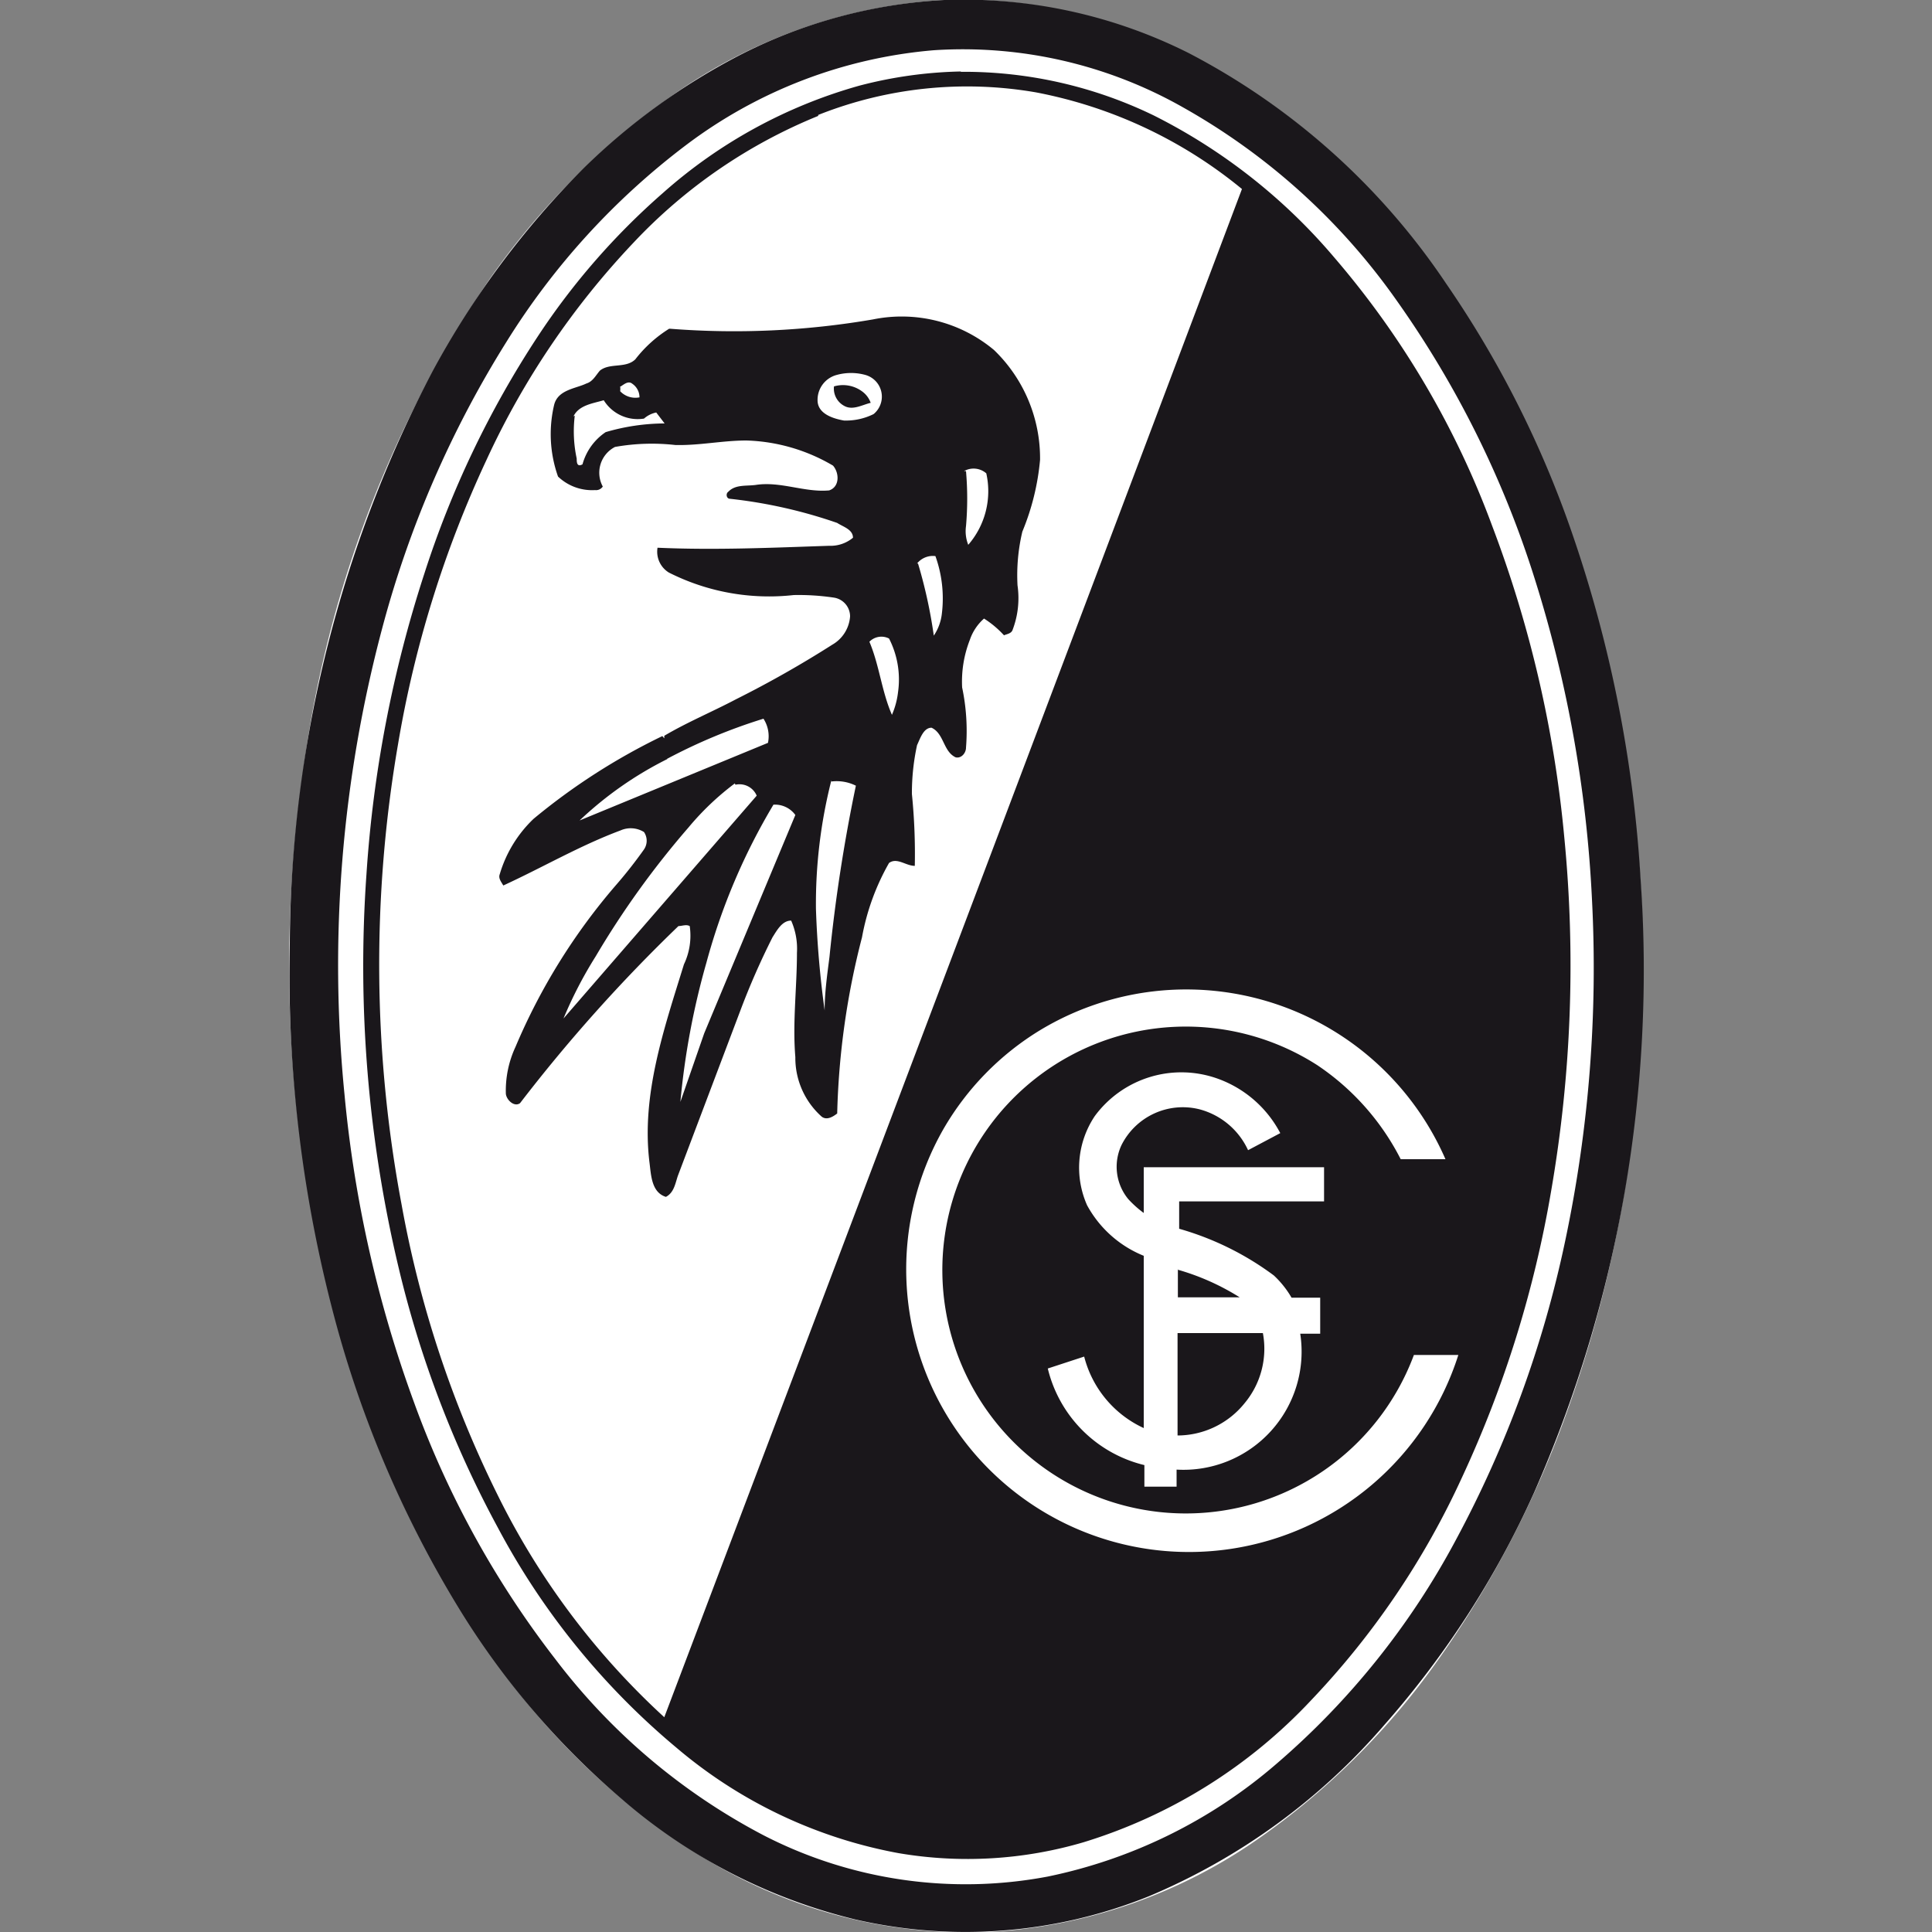 <?xml version="1.0" encoding="iso-8859-1"?>
<svg xmlns="http://www.w3.org/2000/svg" width="60" height="60" xmlns:v="https://vecta.io/nano"><rect width="100%" height="100%" fill="#808080" stroke="none"/><path d="M29.32,0a15.34,15.34,0,0,1,6,1,19.65,19.65,0,0,1,8.08,5.9,29.78,29.78,0,0,1,4.88,8.3,41.19,41.19,0,0,1,2.54,18.91,39.38,39.38,0,0,1-2.27,10.05,31.72,31.72,0,0,1-3.91,7.42,22.83,22.83,0,0,1-5.54,5.51A16.1,16.1,0,0,1,30.7,60a15.64,15.64,0,0,1-8.82-2.29,22,22,0,0,1-6.11-5.59,31.72,31.72,0,0,1-4.63-8.83A42,42,0,0,1,9.41,24a35.36,35.36,0,0,1,5.8-15.34,23.22,23.22,0,0,1,5.44-5.53A16.19,16.19,0,0,1,29.32,0Z" fill="#fff"/><g fill="#1a171b"><path d="M29.33 0a15.59 15.59 0 0 1 7.59 1.65 21.66 21.66 0 0 1 8 7.17 32 32 0 0 1 3.92 7.79 40.15 40.15 0 0 1 2.11 10.69 40.34 40.34 0 0 1-3.31 19.06 28.73 28.73 0 0 1-4.64 7.2 19.76 19.76 0 0 1-7.32 5.33 15.22 15.22 0 0 1-9.12.72 17.29 17.29 0 0 1-7.24-3.73 24.83 24.83 0 0 1-5.14-6.05 34.1 34.1 0 0 1-3.72-8.64A41.59 41.59 0 0 1 9 29.3a38.7 38.7 0 0 1 4.44-17.78 27.24 27.24 0 0 1 4.68-6.29 20.22 20.22 0 0 1 4.82-3.5A15.73 15.73 0 0 1 29.33 0M29 1.56a14.82 14.82 0 0 0-7.7 2.95 22.61 22.61 0 0 0-5.58 6.12 32.45 32.45 0 0 0-3.85 8.88A40.67 40.67 0 0 0 10.7 34a38 38 0 0 0 2.15 9.53 29.35 29.35 0 0 0 4.4 8A19.42 19.42 0 0 0 23.72 57a13.71 13.71 0 0 0 8.81 1.28 15.7 15.7 0 0 0 7.12-3.51 24.11 24.11 0 0 0 5.56-6.94 34.61 34.61 0 0 0 3.4-9.3 41 41 0 0 0 .83-10.6A39.38 39.38 0 0 0 47.67 18a31 31 0 0 0-4.29-8.66 20.22 20.22 0 0 0-6.63-6A13.86 13.86 0 0 0 29 1.56zm.84.67a13.5 13.5 0 0 1 6 1.36A17.81 17.81 0 0 1 41.44 8a27.23 27.23 0 0 1 4.9 8.33A36.78 36.78 0 0 1 48.58 26a41.06 41.06 0 0 1-.41 11 34.91 34.91 0 0 1-2.77 8.89 25.3 25.3 0 0 1-4.67 6.9 16.17 16.17 0 0 1-7.07 4.42 12.75 12.75 0 0 1-5.76.34 14.78 14.78 0 0 1-6.9-3.28 22.89 22.89 0 0 1-5.54-6.83 32.88 32.88 0 0 1-3.08-8.07 40.46 40.46 0 0 1-1-12.21 38.2 38.2 0 0 1 1.8-9.35 30.21 30.21 0 0 1 3.52-7.36A21.9 21.9 0 0 1 20.58 6a15.45 15.45 0 0 1 6.11-3.34 13.44 13.44 0 0 1 3.15-.44M25.41 3.6a16.26 16.26 0 0 0-5.73 3.93 25 25 0 0 0-4.57 6.75 34.24 34.24 0 0 0-2.75 8.84 40.31 40.31 0 0 0 .11 14.28 33.73 33.73 0 0 0 3 9.06 23.37 23.37 0 0 0 5.16 6.87Q29.62 29.6 38.57 5.87a14.28 14.28 0 0 0-6.39-3 12.52 12.52 0 0 0-6.77.7M32.29 32a8.68 8.68 0 0 0-3 3.08 8.78 8.78 0 1 0 16 7h-1.38a7.56 7.56 0 1 1-3-9A7.74 7.74 0 0 1 43.5 36h1.39a8.78 8.78 0 0 0-12.6-4M34 34.66a2.88 2.88 0 0 0-.24 2.77A3.49 3.49 0 0 0 35.52 39v5.35a3.36 3.36 0 0 1-1.85-2.22l-1.13.37a4.07 4.07 0 0 0 3 3v.67h1v-.53a3.67 3.67 0 0 0 3.84-4.22H41V40.3h-.89a3 3 0 0 0-.55-.69 9.08 9.08 0 0 0-2.94-1.45v-.85h4.5v-1.06h-5.6v1.42a3.28 3.28 0 0 1-.48-.43 1.58 1.58 0 0 1-.21-1.68 2.13 2.13 0 0 1 2.42-1.11 2.31 2.31 0 0 1 1.51 1.27l1-.53a3.55 3.55 0 0 0-1.94-1.69A3.34 3.34 0 0 0 34 34.66z"/><path d="M20.82 10.21a25.47 25.47 0 0 0 6.29-.29 4.47 4.47 0 0 1 3.76.95 4.67 4.67 0 0 1 1.43 3.41 7.59 7.59 0 0 1-.55 2.23 5.85 5.85 0 0 0-.15 1.67 2.77 2.77 0 0 1-.16 1.4c-.05.1-.17.11-.26.15a3.06 3.06 0 0 0-.62-.52 1.54 1.54 0 0 0-.44.66 3.55 3.55 0 0 0-.24 1.48 6.54 6.54 0 0 1 .12 1.87c0 .16-.14.34-.32.3-.39-.18-.36-.74-.75-.92-.25 0-.35.33-.45.54a7 7 0 0 0-.16 1.52 18.56 18.56 0 0 1 .09 2.23c-.28 0-.55-.27-.8-.09a7.28 7.28 0 0 0-.84 2.31 24 24 0 0 0-.77 5.47c-.13.1-.32.22-.48.1a2.44 2.44 0 0 1-.82-1.85c-.09-1.08.05-2.16.05-3.24a2.16 2.16 0 0 0-.18-1c-.28 0-.44.3-.58.52a23.15 23.15 0 0 0-1 2.28l-1.94 5.13c-.08.24-.12.52-.37.65-.45-.14-.46-.68-.51-1.07-.26-2.11.46-4.17 1.07-6.15a2.07 2.07 0 0 0 .18-1.19c-.11-.06-.24 0-.35 0a49.41 49.41 0 0 0-4.92 5.5c-.18.13-.42-.1-.44-.29a3.22 3.22 0 0 1 .3-1.46 19 19 0 0 1 3.1-5 14.08 14.08 0 0 0 .89-1.13.48.48 0 0 0 0-.54.78.78 0 0 0-.73-.05c-1.26.47-2.42 1.15-3.64 1.71-.06-.11-.16-.22-.11-.35a3.9 3.9 0 0 1 1.05-1.72 19.62 19.62 0 0 1 4-2.57l.06.07v-.08c.71-.42 1.48-.74 2.22-1.13a33.28 33.28 0 0 0 3-1.7 1.1 1.1 0 0 0 .55-.88.59.59 0 0 0-.5-.58 7.43 7.43 0 0 0-1.25-.08 6.9 6.9 0 0 1-3.88-.7.76.76 0 0 1-.35-.77c1.78.08 3.55 0 5.33-.06a1.09 1.09 0 0 0 .74-.25c0-.26-.31-.34-.49-.46a15.16 15.16 0 0 0-3.33-.75c-.11 0-.14-.16-.05-.22.22-.23.56-.17.85-.21.77-.12 1.52.24 2.28.17.33-.11.32-.54.12-.77a5.61 5.61 0 0 0-2.69-.78c-.74 0-1.47.16-2.21.14a6.51 6.51 0 0 0-1.87.06.9.9 0 0 0-.38 1.23.25.25 0 0 1-.24.11 1.53 1.53 0 0 1-1.15-.42 3.94 3.94 0 0 1-.12-2.23c.12-.47.67-.5 1-.66.2-.06.29-.25.42-.4.31-.25.8-.06 1.1-.35a4 4 0 0 1 1.05-.95M26 11.64a.8.8 0 0 0-.61.79c0 .42.48.57.82.63a1.93 1.93 0 0 0 .92-.2.7.7 0 0 0-.27-1.22 1.67 1.67 0 0 0-.86 0m-6.74.36a.68.68 0 0 1 0 .15.65.65 0 0 0 .6.19.51.51 0 0 0-.22-.42c-.12-.1-.24 0-.36.08m-1.43.91a4 4 0 0 0 .06 1.33c0 .1 0 .28.18.18a1.77 1.77 0 0 1 .72-1 6.59 6.59 0 0 1 1.83-.27l-.26-.34A.82.82 0 0 0 20 13a1.24 1.24 0 0 1-1.25-.57c-.34.1-.77.15-.94.5M30 14.63a9.78 9.78 0 0 1 0 1.71 1.14 1.14 0 0 0 .07.58 2.54 2.54 0 0 0 .56-2.22.6.6 0 0 0-.69-.07m-1.43 2.87a15.19 15.19 0 0 1 .49 2.24 1.52 1.52 0 0 0 .25-.68 3.89 3.89 0 0 0-.2-1.79.63.63 0 0 0-.57.23M27 19.93c.31.73.38 1.54.7 2.27a2.49 2.49 0 0 0 .19-.71 2.79 2.79 0 0 0-.28-1.66.52.52 0 0 0-.61.1m-6.27 3.64A11.27 11.27 0 0 0 18 25.48l5.85-2.41a1 1 0 0 0-.14-.75 17.25 17.25 0 0 0-3 1.25m5.11.66a15.56 15.56 0 0 0-.48 4 30.42 30.42 0 0 0 .27 3.15c0-.56.08-1.11.15-1.66a50.65 50.65 0 0 1 .82-5.32 1.34 1.34 0 0 0-.76-.13m-3 .06a8.48 8.48 0 0 0-1.44 1.37 27.23 27.23 0 0 0-2.88 4 13 13 0 0 0-1 1.93l6-6.92a.58.58 0 0 0-.66-.34m1.18.62a19.43 19.43 0 0 0-2.08 4.9 23.61 23.61 0 0 0-.81 4.33l.74-2.13 2.83-6.78a.78.78 0 0 0-.68-.32z"/><path d="M25.9 12a1 1 0 0 1 .93.2.74.74 0 0 1 .21.31c-.25.06-.52.22-.77.12a.61.61 0 0 1-.37-.63zm10.67 27.43a7.44 7.44 0 0 1 1.93.86h-1.92v-.87zm0 1.97h2.65a2.64 2.64 0 0 1-.57 2.18 2.68 2.68 0 0 1-2.08 1v-3.14z"/></g></svg>